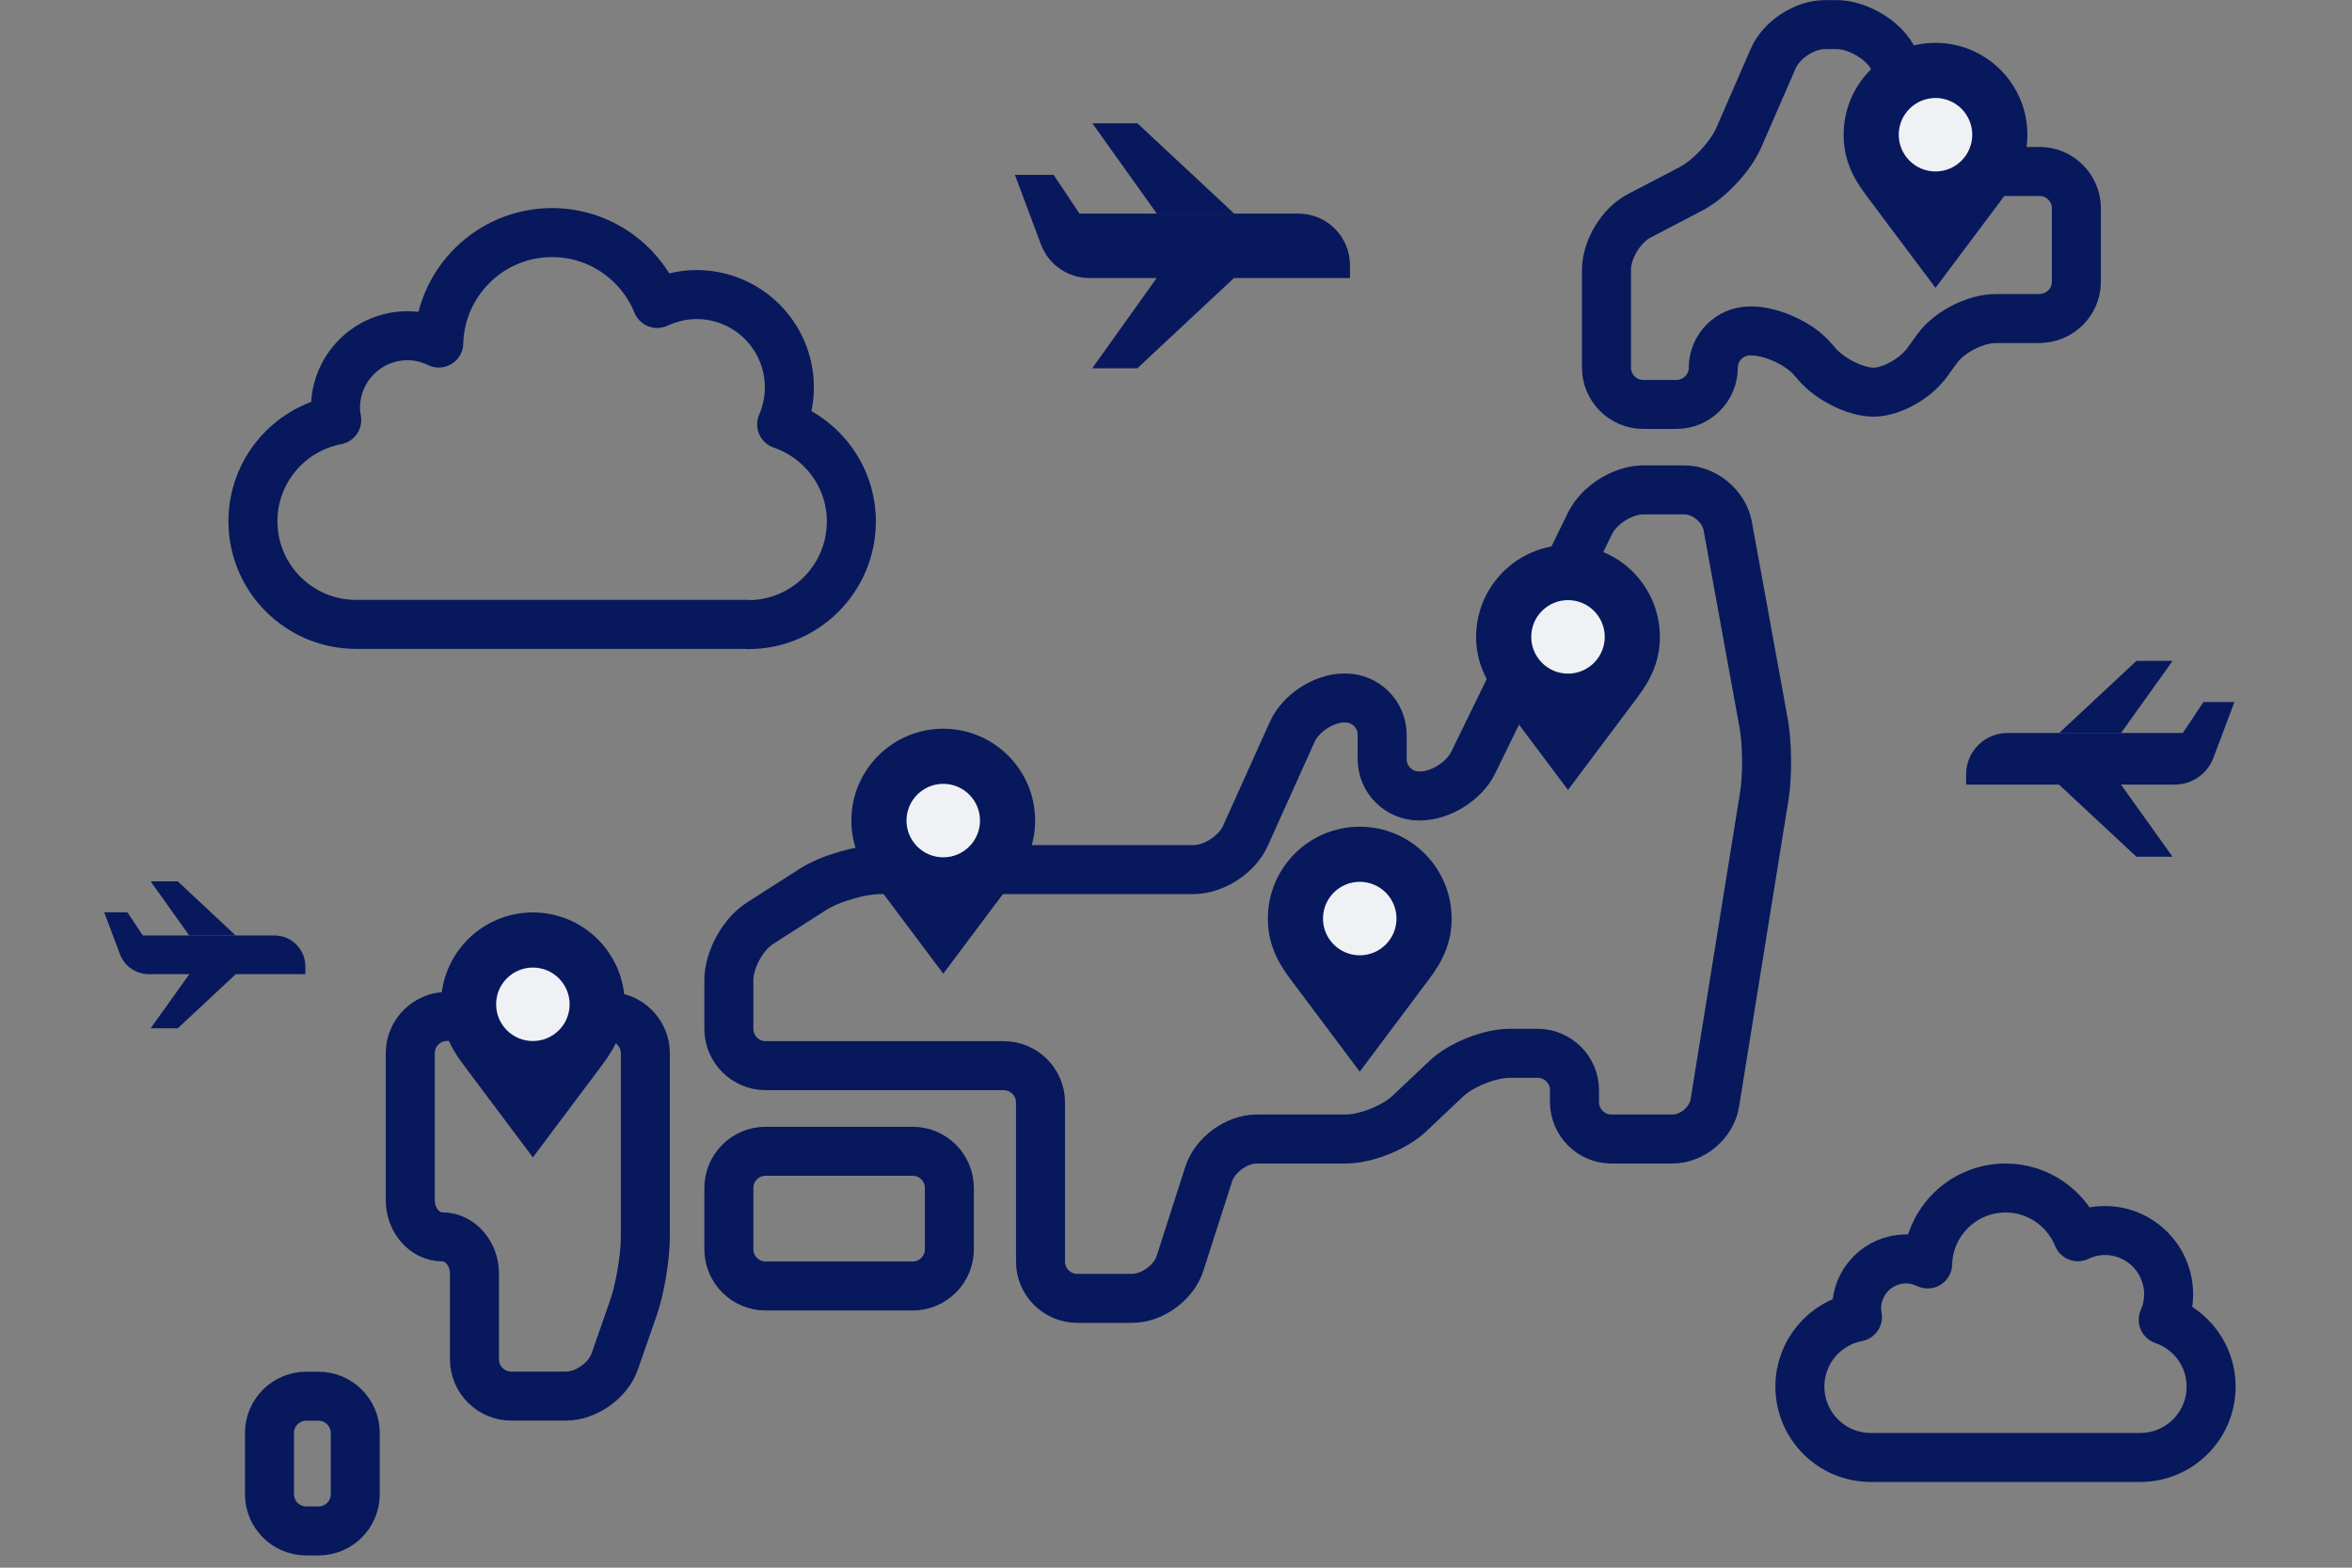 <svg width="192" height="128" viewBox="0 0 192 128" fill="none" xmlns="http://www.w3.org/2000/svg">
<rect x="0" y="0" width="192" height="128" fill="#808080" stroke="none"/>
<g clip-path="url(#clip0_11532_126413)">
<path d="M166.501 26C168.151 26 169.501 24.65 169.501 23V17C169.501 15.35 168.151 14 166.501 14H162.911C161.261 14 159.231 12.83 158.401 11.41L154.441 4.6C153.611 3.17 151.581 2.01 149.931 2.01H148.961C147.311 2.01 145.421 3.25 144.761 4.76L141.931 11.26C141.271 12.77 139.531 14.63 138.071 15.4L133.801 17.63C132.341 18.39 131.141 20.37 131.141 22.02V30.02C131.141 31.67 132.491 33.02 134.141 33.02H136.861C138.511 33.02 139.861 31.67 139.861 30.02C139.861 28.37 141.211 27.02 142.861 27.02H142.961C144.611 27.02 146.851 28.04 147.931 29.28L148.351 29.76C149.431 31 151.501 32.02 152.941 32.02C154.381 32.02 156.351 30.93 157.321 29.59L158.151 28.44C159.121 27.11 161.261 26.01 162.911 26.01H166.501V26Z" stroke="#07185C" stroke-width="4" stroke-linecap="round" stroke-linejoin="round"/>
<path d="M129.82 42.7C130.54 41.22 132.49 40 134.14 40H137.5C139.15 40 140.74 41.33 141.04 42.95L143.97 59.05C144.27 60.67 144.29 63.33 144.03 64.96L139.99 90.04C139.73 91.67 138.16 93 136.51 93H131.54C129.89 93 128.54 91.65 128.53 90V89C128.53 87.35 127.17 86 125.52 86H123.26C121.61 86 119.28 86.93 118.08 88.06L115.03 90.94C113.83 92.07 111.5 93 109.85 93H102.59C100.94 93 99.18 94.29 98.67 95.86L96.33 103.15C95.83 104.72 94.06 106.01 92.41 106.01H87.94C86.29 106.01 84.94 104.66 84.94 103.01V90.01C84.94 88.36 83.59 87.01 81.94 87.01H62.5C60.85 87.01 59.5 85.66 59.5 84.01V80.01C59.5 78.36 60.64 76.28 62.03 75.39L66.36 72.62C67.75 71.73 70.24 71 71.89 71H97.43C99.08 71 100.98 69.77 101.66 68.26L105.5 59.73C106.18 58.23 108.08 56.99 109.73 56.99H109.83C111.48 56.99 112.83 58.34 112.83 59.99V61.99C112.83 63.64 114.18 64.99 115.83 64.99H115.93C117.58 64.99 119.52 63.78 120.25 62.29L129.82 42.68V42.7Z" stroke="#07185C" stroke-width="4" stroke-linecap="round" stroke-linejoin="round"/>
<path d="M74.5 94H62.5C60.843 94 59.5 95.343 59.5 97V102C59.5 103.657 60.843 105 62.5 105H74.5C76.157 105 77.5 103.657 77.5 102V97C77.5 95.343 76.157 94 74.5 94Z" stroke="#07185C" stroke-width="4" stroke-linecap="round" stroke-linejoin="round"/>
<path d="M49.682 83C51.332 83 52.682 84.35 52.682 86V101C52.682 102.65 52.242 105.27 51.692 106.83L50.182 111.16C49.642 112.72 47.842 113.99 46.192 113.99H41.732C40.082 113.99 38.732 112.64 38.732 110.99V103.99C38.732 102.34 37.552 100.99 36.112 100.99C34.672 100.99 33.492 99.64 33.492 97.99V85.99C33.492 84.34 34.842 82.99 36.492 82.99H49.672L49.682 83Z" stroke="#07185C" stroke-width="4" stroke-linecap="round" stroke-linejoin="round"/>
<path d="M26 114H25C23.343 114 22 115.343 22 117V122C22 123.657 23.343 125 25 125H26C27.657 125 29 123.657 29 122V117C29 115.343 27.657 114 26 114Z" stroke="#07185C" stroke-width="4" stroke-linecap="round" stroke-linejoin="round"/>
<path d="M158 3.5C162.14 3.5 165.5 6.86 165.5 11C165.5 12.92 164.81 14.44 163.62 16L158 23.5L152.38 16C151.19 14.44 150.5 12.92 150.5 11C150.5 6.86 153.86 3.5 158 3.5Z" fill="#07185C"/>
<path d="M158 14C159.657 14 161 12.657 161 11C161 9.343 159.657 8 158 8C156.343 8 155 9.343 155 11C155 12.657 156.343 14 158 14Z" fill="#F0F1F5"/>
<path d="M128 44.5C132.14 44.5 135.5 47.86 135.5 52C135.5 53.92 134.81 55.44 133.62 57L128 64.5L122.38 57C121.19 55.44 120.5 53.92 120.5 52C120.5 47.86 123.86 44.5 128 44.5Z" fill="#07185C"/>
<path d="M128 55C129.657 55 131 53.657 131 52C131 50.343 129.657 49 128 49C126.343 49 125 50.343 125 52C125 53.657 126.343 55 128 55Z" fill="#F0F1F5"/>
<path d="M111 67.5C115.14 67.5 118.5 70.86 118.5 75C118.5 76.92 117.81 78.44 116.62 80L111 87.5L105.38 80C104.19 78.44 103.5 76.92 103.5 75C103.5 70.86 106.86 67.5 111 67.5Z" fill="#07185C"/>
<path d="M111 78C112.657 78 114 76.657 114 75C114 73.343 112.657 72 111 72C109.343 72 108 73.343 108 75C108 76.657 109.343 78 111 78Z" fill="#F0F1F5"/>
<path d="M77 59.5C81.14 59.5 84.5 62.86 84.5 67C84.5 68.92 83.81 70.44 82.62 72L77 79.5L71.38 72C70.19 70.44 69.5 68.92 69.5 67C69.5 62.86 72.86 59.5 77 59.5Z" fill="#07185C"/>
<path d="M77 70C78.657 70 80 68.657 80 67C80 65.343 78.657 64 77 64C75.343 64 74 65.343 74 67C74 68.657 75.343 70 77 70Z" fill="#F0F1F5"/>
<path d="M43.5 74.5C47.64 74.5 51 77.86 51 82C51 83.92 50.31 85.44 49.12 87L43.5 94.5L37.88 87C36.69 85.44 36 83.92 36 82C36 77.86 39.36 74.5 43.5 74.5Z" fill="#07185C"/>
<path d="M43.5 85C45.157 85 46.5 83.657 46.5 82C46.5 80.343 45.157 79 43.5 79C41.843 79 40.5 80.343 40.5 82C40.5 83.657 41.843 85 43.5 85Z" fill="#F0F1F5"/>
<path d="M100.752 17.44L92.852 10.07H89.172L94.432 17.44" fill="#07185C"/>
<path d="M106.012 17.44H88.122L86.012 14.28H82.852L84.982 19.97C85.602 21.61 87.172 22.7 88.922 22.7H94.422L89.162 30.07H92.842L100.732 22.7H110.202V21.65C110.202 19.32 108.312 17.44 105.992 17.44H106.012Z" fill="#07185C"/>
<path d="M168.094 59.85L174.404 53.96H177.354L173.144 59.85" fill="#07185C"/>
<path d="M163.87 59.85H178.19L179.87 57.32H182.4L180.69 61.87C180.2 63.18 178.94 64.06 177.54 64.06H173.14L177.35 69.95H174.4L168.08 64.06H160.5V63.22C160.5 61.36 162.01 59.85 163.87 59.85Z" fill="#07185C"/>
<path d="M19.237 76.38L14.507 71.96H12.297L15.447 76.38" fill="#07185C"/>
<path d="M22.398 76.38H11.658L10.398 74.49H8.508L9.788 77.9C10.158 78.89 11.098 79.54 12.158 79.54H15.458L12.298 83.96H14.508L19.248 79.54H24.928V78.91C24.928 77.51 23.798 76.38 22.398 76.38Z" fill="#07185C"/>
<path d="M61.078 51C65.728 51 69.498 47.23 69.498 42.58C69.498 38.89 67.108 35.79 63.808 34.65C64.208 33.72 64.438 32.71 64.438 31.63C64.438 27.44 61.048 24.05 56.858 24.05C55.708 24.05 54.628 24.33 53.648 24.78C52.268 21.39 48.948 18.99 45.068 18.99C40.038 18.99 35.948 23.01 35.818 28.01C35.048 27.64 34.188 27.41 33.278 27.41C30.018 27.41 27.388 30.05 27.388 33.3C27.388 33.64 27.428 33.97 27.488 34.3C23.598 35.04 20.648 38.45 20.648 42.56C20.648 47.21 24.418 50.98 29.068 50.98H61.068L61.078 51Z" stroke="#07185C" stroke-width="4" stroke-linecap="round" stroke-linejoin="round"/>
<path d="M174.71 119C177.91 119 180.5 116.41 180.5 113.21C180.5 110.67 178.86 108.54 176.59 107.76C176.87 107.12 177.03 106.42 177.03 105.68C177.03 102.8 174.7 100.47 171.82 100.47C171.03 100.47 170.29 100.66 169.62 100.98C168.67 98.65 166.39 97 163.72 97C160.26 97 157.45 99.76 157.36 103.2C156.83 102.95 156.24 102.79 155.61 102.79C153.37 102.79 151.56 104.6 151.56 106.84C151.56 107.08 151.59 107.3 151.63 107.53C148.95 108.04 146.93 110.39 146.93 113.21C146.93 116.41 149.52 119 152.72 119H174.72H174.71Z" stroke="#07185C" stroke-width="4" stroke-linecap="round" stroke-linejoin="round"/>
</g>
<defs>
<clipPath id="clip0_11532_126413">
<rect width="192" height="128" fill="white"/>
</clipPath>
</defs>
</svg>
